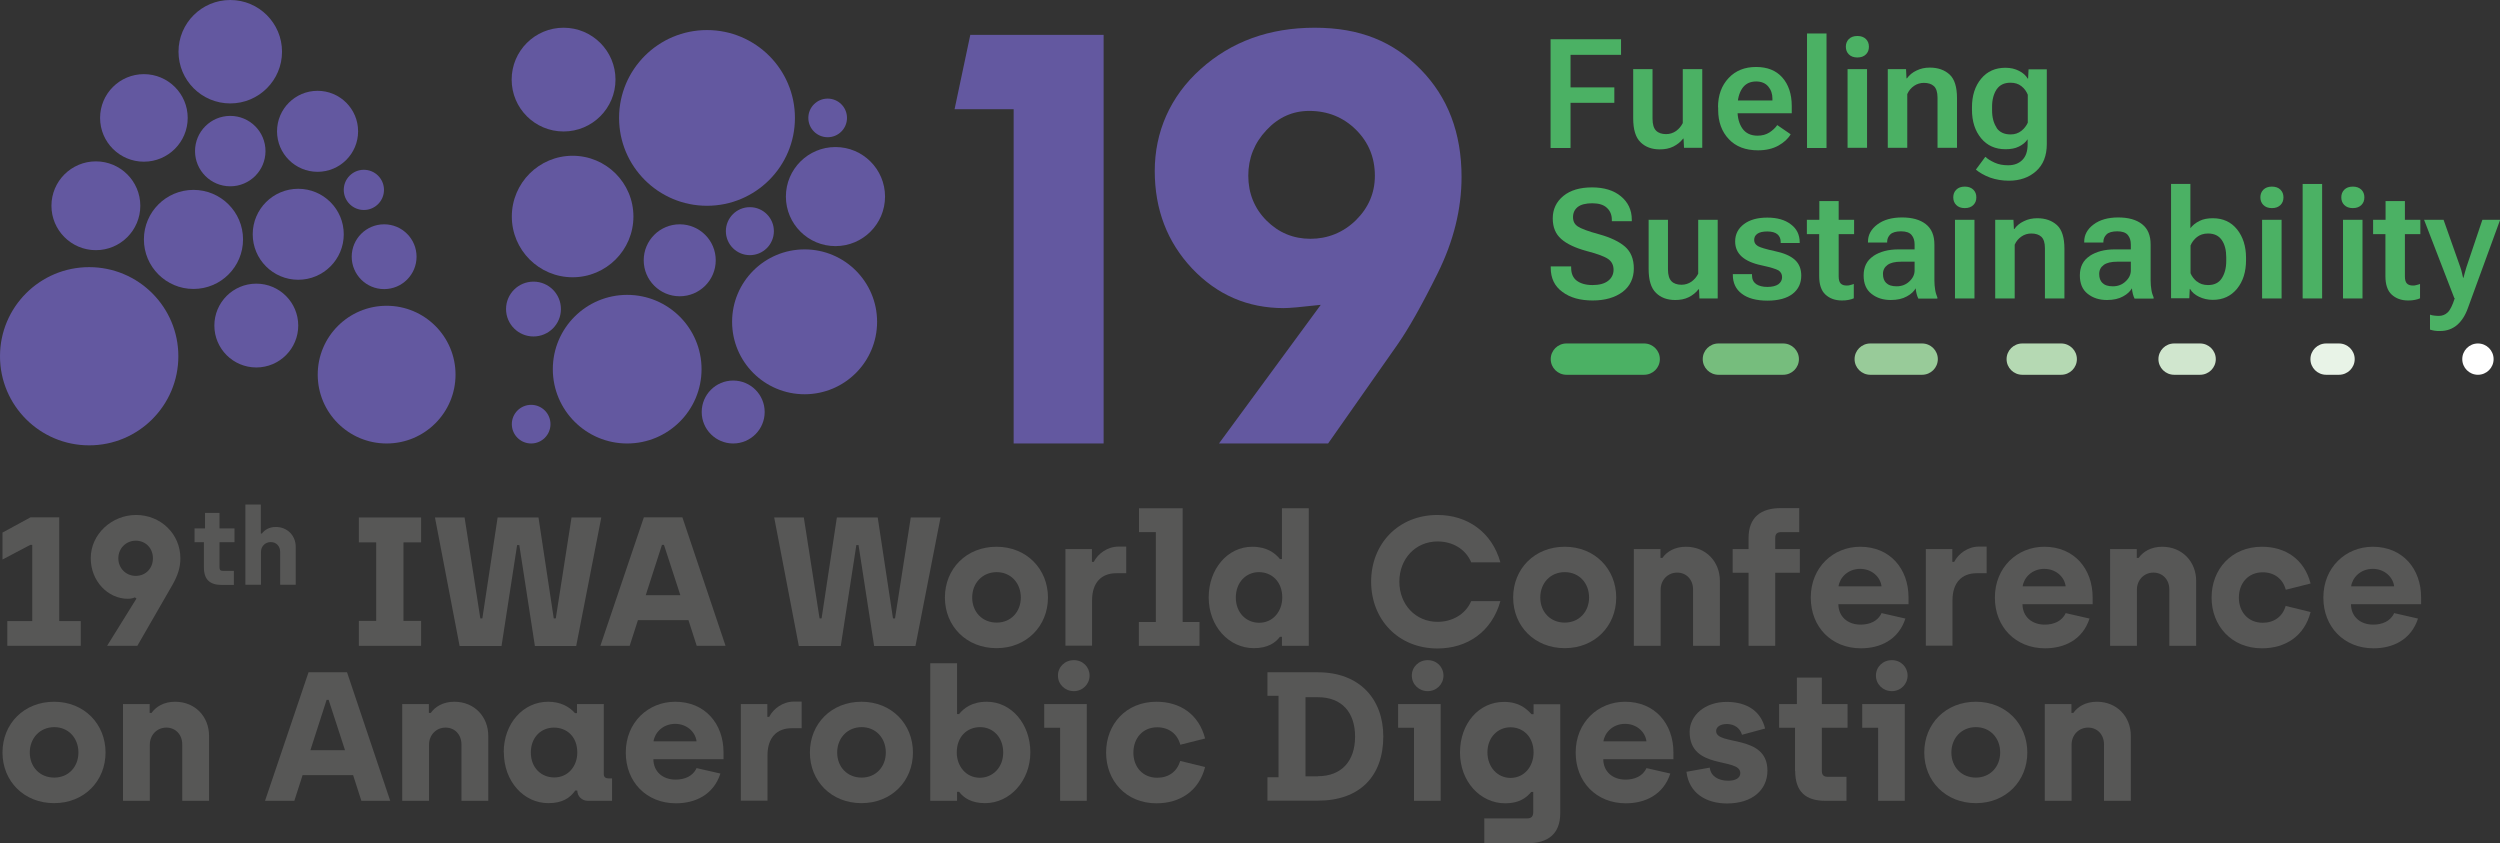 <svg width="258" height="87" viewBox="0 0 258 87" fill="none" xmlns="http://www.w3.org/2000/svg">
<rect x="0" y="0" width="258" height="87" fill="#333333" stroke="none"/>
<g clip-path="url(#clip0_21_2382)">
<path d="M0.756 64.093H3.33V56.232H3.121L0.257 57.743V54.962L3.153 53.386H6.114V64.093H8.334V66.649H0.756V64.093Z" fill="#575756"/>
<path d="M14.094 61.778L13.917 61.649C13.724 61.746 13.45 61.794 13.193 61.794C11.133 61.794 9.364 59.961 9.364 57.614C9.364 55.123 11.536 53.145 14.046 53.145C16.555 53.145 18.615 55.074 18.615 57.614C18.615 58.531 18.373 59.35 17.794 60.363L14.174 66.649H11.053L14.078 61.778H14.094ZM15.783 57.614C15.783 56.569 15.027 55.798 14.013 55.798C13 55.798 12.211 56.601 12.211 57.614C12.211 58.627 12.984 59.431 14.013 59.431C15.043 59.431 15.783 58.643 15.783 57.614Z" fill="#575756"/>
<path d="M21.044 58.547V55.958H20.079V54.528H21.157V52.936H22.653V54.528H24.198V55.958H22.653V58.547C22.653 58.804 22.75 58.916 23.023 58.916H24.133V60.363H22.862C21.688 60.363 21.044 59.833 21.044 58.563V58.547Z" fill="#575756"/>
<path d="M25.308 52.068H26.917V55.058H27.029C27.303 54.705 27.753 54.383 28.461 54.383C29.684 54.383 30.52 55.299 30.52 56.441V60.347H28.912V56.955C28.912 56.376 28.526 55.942 27.946 55.942C27.367 55.942 26.933 56.376 26.933 56.955V60.347H25.324V52.068H25.308Z" fill="#575756"/>
<path d="M37.036 64.076H38.822V55.974H37.036V53.402H43.456V55.974H41.638V64.076H43.456V66.649H37.036V64.076Z" fill="#575756"/>
<path d="M44.872 53.402H47.945L49.57 63.819H49.779L51.355 53.402H55.571L57.148 63.819H57.357L58.982 53.402H62.054L59.464 66.665H55.201L53.592 56.248H53.367L51.758 66.665H47.43L44.888 53.402H44.872Z" fill="#575756"/>
<path d="M71.048 63.996H65.835L64.983 66.649H61.958L66.447 53.386H70.421L74.877 66.649H71.901L71.048 63.996ZM70.212 61.424L68.522 56.232H68.313L66.64 61.424H70.195H70.212Z" fill="#575756"/>
<path d="M79.881 53.402H82.954L84.579 63.819H84.788L86.365 53.402H90.58L92.157 63.819H92.366L93.991 53.402H97.064L94.474 66.665H90.21L88.601 56.248H88.376L86.767 66.665H82.439L79.897 53.402H79.881Z" fill="#575756"/>
<path d="M97.514 61.665C97.514 58.691 99.734 56.425 102.84 56.425C105.945 56.425 108.149 58.723 108.149 61.665C108.149 64.607 105.945 66.89 102.84 66.89C99.734 66.89 97.514 64.623 97.514 61.665ZM105.349 61.665C105.349 60.17 104.32 59.045 102.856 59.045C101.392 59.045 100.33 60.17 100.33 61.665C100.33 63.16 101.375 64.253 102.856 64.253C104.336 64.253 105.349 63.128 105.349 61.665Z" fill="#575756"/>
<path d="M109.951 56.666H112.686V57.984H112.879C113.313 57.132 114.295 56.408 115.437 56.408H116.226V59.157H115.196C113.684 59.157 112.702 60.106 112.702 61.955V66.632H109.951V56.65V56.666Z" fill="#575756"/>
<path d="M117.545 64.189H119.282V54.913H117.545V52.454H122.05V64.189H123.787V66.649H117.529V64.189H117.545Z" fill="#575756"/>
<path d="M124.737 61.649C124.737 58.739 126.667 56.425 129.241 56.425C130.77 56.425 131.606 57.1 132.089 57.695H132.298V52.454H135.066V66.649H132.298V65.716H132.089C131.623 66.343 130.818 66.89 129.402 66.89C126.828 66.89 124.737 64.639 124.737 61.649ZM132.33 61.665C132.33 60.009 131.236 59.045 129.917 59.045C128.598 59.045 127.536 60.09 127.536 61.665C127.536 63.241 128.614 64.269 129.949 64.269C131.397 64.269 132.33 63.064 132.33 61.665Z" fill="#575756"/>
<path d="M141.501 60.026C141.501 56.135 144.3 53.145 148.355 53.145C151.379 53.145 153.954 54.865 154.839 58.032H151.83C151.235 56.634 149.883 55.878 148.355 55.878C146.086 55.878 144.413 57.662 144.413 60.026C144.413 62.389 146.086 64.173 148.355 64.173C149.803 64.173 151.203 63.466 151.83 62.035H154.839C153.954 65.218 151.396 66.922 148.355 66.922C144.3 66.922 141.501 63.932 141.501 60.026Z" fill="#575756"/>
<path d="M156.158 61.665C156.158 58.691 158.378 56.425 161.483 56.425C164.588 56.425 166.793 58.723 166.793 61.665C166.793 64.607 164.588 66.89 161.483 66.89C158.378 66.89 156.158 64.623 156.158 61.665ZM163.993 61.665C163.993 60.17 162.963 59.045 161.483 59.045C160.003 59.045 158.957 60.17 158.957 61.665C158.957 63.16 160.003 64.253 161.483 64.253C162.963 64.253 163.993 63.128 163.993 61.665Z" fill="#575756"/>
<path d="M168.595 56.666H171.362V57.582H171.555C172.005 56.939 172.826 56.425 173.984 56.425C176.092 56.425 177.492 58 177.492 59.945V66.649H174.724V60.829C174.724 59.833 174.049 59.093 173.083 59.093C172.118 59.093 171.378 59.849 171.378 60.861V66.649H168.611V56.666H168.595Z" fill="#575756"/>
<path d="M180.452 59.109H178.811V56.666H180.452V55.524C180.452 53.354 181.755 52.438 183.766 52.438H185.681V54.913H183.847C183.38 54.913 183.203 55.106 183.203 55.541V56.666H185.745V59.109H183.203V66.649H180.452V59.109Z" fill="#575756"/>
<path d="M186.872 61.665C186.872 58.547 189.188 56.425 191.972 56.425C195.045 56.425 196.959 58.691 196.959 61.649V62.356H189.719C189.735 63.658 190.701 64.462 192.02 64.462C192.937 64.462 193.806 64.109 194.176 63.273L196.637 63.835C195.913 66.07 193.983 66.906 192.052 66.906C188.995 66.906 186.872 64.687 186.872 61.681V61.665ZM194.176 60.508C194.047 59.511 193.146 58.707 191.972 58.707C190.685 58.707 189.864 59.624 189.735 60.508H194.176Z" fill="#575756"/>
<path d="M198.745 56.666H201.48V57.984H201.673C202.108 57.132 203.089 56.408 204.231 56.408H205.02V59.157H203.99C202.478 59.157 201.496 60.106 201.496 61.955V66.632H198.745V56.65V56.666Z" fill="#575756"/>
<path d="M205.872 61.665C205.872 58.547 208.189 56.425 210.972 56.425C214.045 56.425 215.96 58.691 215.96 61.649V62.356H208.72C208.736 63.658 209.701 64.462 211.021 64.462C211.938 64.462 212.807 64.109 213.177 63.273L215.638 63.835C214.914 66.07 212.984 66.906 211.053 66.906C207.996 66.906 205.872 64.687 205.872 61.681V61.665ZM213.177 60.508C213.048 59.511 212.147 58.707 210.972 58.707C209.685 58.707 208.865 59.624 208.736 60.508H213.177Z" fill="#575756"/>
<path d="M217.746 56.666H220.513V57.582H220.706C221.156 56.939 221.977 56.425 223.135 56.425C225.243 56.425 226.643 58 226.643 59.945V66.649H223.875V60.829C223.875 59.833 223.2 59.093 222.234 59.093C221.269 59.093 220.529 59.849 220.529 60.861V66.649H217.762V56.666H217.746Z" fill="#575756"/>
<path d="M228.236 61.665C228.236 58.755 230.279 56.425 233.432 56.425C235.862 56.425 237.808 57.711 238.452 60.218L235.894 60.861C235.588 59.72 234.687 59.061 233.513 59.061C232 59.061 231.051 60.202 231.051 61.681C231.051 63.16 232.016 64.269 233.513 64.269C234.687 64.269 235.572 63.626 235.878 62.533L238.452 63.16C237.825 65.636 235.862 66.906 233.432 66.906C230.279 66.906 228.236 64.559 228.236 61.681V61.665Z" fill="#575756"/>
<path d="M239.771 61.665C239.771 58.547 242.088 56.425 244.872 56.425C247.945 56.425 249.859 58.691 249.859 61.649V62.356H242.619C242.635 63.658 243.601 64.462 244.92 64.462C245.837 64.462 246.706 64.109 247.076 63.273L249.537 63.835C248.813 66.07 246.883 66.906 244.952 66.906C241.895 66.906 239.771 64.687 239.771 61.681V61.665ZM247.076 60.508C246.947 59.511 246.046 58.707 244.872 58.707C243.585 58.707 242.764 59.624 242.635 60.508H247.076Z" fill="#575756"/>
<path d="M100.137 3.601H113.893V45.767H104.609V11.269H98.512L100.137 3.585V3.601Z" fill="#6358A0"/>
<path d="M137.044 45.767H125.798L136.304 31.459C134.309 31.685 133.054 31.797 132.491 31.797C128.759 31.797 125.605 30.431 123.031 27.714C120.457 24.981 119.17 21.621 119.17 17.635C119.17 13.648 120.746 9.951 123.916 7.121C127.069 4.292 130.995 2.861 135.677 2.861C140.359 2.861 143.786 4.292 146.601 7.154C149.417 10.015 150.832 13.712 150.832 18.262C150.832 21.573 150.012 24.885 148.371 28.196C146.73 31.508 145.33 33.983 144.188 35.607L137.06 45.767H137.044ZM141.887 18.149C141.887 16.268 141.244 14.693 139.94 13.391C138.637 12.105 137.028 11.446 135.114 11.446C133.408 11.446 131.928 12.105 130.689 13.439C129.45 14.757 128.823 16.333 128.823 18.133C128.823 19.933 129.45 21.509 130.705 22.763C131.96 24.017 133.473 24.644 135.242 24.644C137.012 24.644 138.621 24.001 139.924 22.731C141.227 21.445 141.887 19.917 141.887 18.133V18.149Z" fill="#6358A0"/>
<path d="M64.725 45.767C68.964 45.767 72.4 42.334 72.4 38.099C72.4 33.864 68.964 30.431 64.725 30.431C60.487 30.431 57.051 33.864 57.051 38.099C57.051 42.334 60.487 45.767 64.725 45.767Z" fill="#6358A0"/>
<path d="M75.666 45.767C77.46 45.767 78.915 44.313 78.915 42.519C78.915 40.726 77.46 39.272 75.666 39.272C73.871 39.272 72.416 40.726 72.416 42.519C72.416 44.313 73.871 45.767 75.666 45.767Z" fill="#6358A0"/>
<path d="M54.815 45.767C55.916 45.767 56.81 44.874 56.81 43.773C56.81 42.672 55.916 41.78 54.815 41.78C53.713 41.78 52.82 42.672 52.82 43.773C52.82 44.874 53.713 45.767 54.815 45.767Z" fill="#6358A0"/>
<path d="M59.094 28.614C62.56 28.614 65.369 25.807 65.369 22.345C65.369 18.882 62.56 16.075 59.094 16.075C55.629 16.075 52.82 18.882 52.82 22.345C52.82 25.807 55.629 28.614 59.094 28.614Z" fill="#6358A0"/>
<path d="M58.161 13.568C61.12 13.568 63.519 11.171 63.519 8.215C63.519 5.258 61.12 2.861 58.161 2.861C55.202 2.861 52.803 5.258 52.803 8.215C52.803 11.171 55.202 13.568 58.161 13.568Z" fill="#6358A0"/>
<path d="M77.387 26.331C78.755 26.331 79.865 25.223 79.865 23.856C79.865 22.489 78.755 21.38 77.387 21.38C76.019 21.38 74.909 22.489 74.909 23.856C74.909 25.223 76.019 26.331 77.387 26.331Z" fill="#6358A0"/>
<path d="M72.963 21.236C77.974 21.236 82.037 17.176 82.037 12.169C82.037 7.162 77.974 3.103 72.963 3.103C67.951 3.103 63.889 7.162 63.889 12.169C63.889 17.176 67.951 21.236 72.963 21.236Z" fill="#6358A0"/>
<path d="M85.415 14.162C86.517 14.162 87.41 13.27 87.41 12.169C87.41 11.068 86.517 10.176 85.415 10.176C84.314 10.176 83.42 11.068 83.42 12.169C83.42 13.27 84.314 14.162 85.415 14.162Z" fill="#6358A0"/>
<path d="M55.056 34.723C56.62 34.723 57.888 33.456 57.888 31.894C57.888 30.331 56.62 29.064 55.056 29.064C53.492 29.064 52.224 30.331 52.224 31.894C52.224 33.456 53.492 34.723 55.056 34.723Z" fill="#6358A0"/>
<path d="M70.147 30.575C72.2 30.575 73.864 28.913 73.864 26.862C73.864 24.811 72.2 23.149 70.147 23.149C68.095 23.149 66.431 24.811 66.431 26.862C66.431 28.913 68.095 30.575 70.147 30.575Z" fill="#6358A0"/>
<path d="M86.22 25.399C89.046 25.399 91.336 23.11 91.336 20.287C91.336 17.464 89.046 15.175 86.22 15.175C83.394 15.175 81.104 17.464 81.104 20.287C81.104 23.11 83.394 25.399 86.22 25.399Z" fill="#6358A0"/>
<path d="M83.034 40.687C87.166 40.687 90.516 37.34 90.516 33.212C90.516 29.083 87.166 25.737 83.034 25.737C78.903 25.737 75.553 29.083 75.553 33.212C75.553 37.34 78.903 40.687 83.034 40.687Z" fill="#6358A0"/>
<path d="M23.763 10.674C26.713 10.674 29.105 8.285 29.105 5.337C29.105 2.389 26.713 0 23.763 0C20.813 0 18.422 2.389 18.422 5.337C18.422 8.285 20.813 10.674 23.763 10.674Z" fill="#6358A0"/>
<path d="M30.778 28.871C33.373 28.871 35.476 26.77 35.476 24.177C35.476 21.585 33.373 19.483 30.778 19.483C28.183 19.483 26.08 21.585 26.08 24.177C26.08 26.77 28.183 28.871 30.778 28.871Z" fill="#6358A0"/>
<path d="M14.85 16.686C17.347 16.686 19.371 14.664 19.371 12.169C19.371 9.674 17.347 7.652 14.85 7.652C12.353 7.652 10.329 9.674 10.329 12.169C10.329 14.664 12.353 16.686 14.85 16.686Z" fill="#6358A0"/>
<path d="M37.551 21.67C38.697 21.67 39.627 20.741 39.627 19.596C39.627 18.451 38.697 17.522 37.551 17.522C36.405 17.522 35.476 18.451 35.476 19.596C35.476 20.741 36.405 21.67 37.551 21.67Z" fill="#6358A0"/>
<path d="M39.643 29.836C41.491 29.836 42.989 28.339 42.989 26.492C42.989 24.646 41.491 23.149 39.643 23.149C37.795 23.149 36.296 24.646 36.296 26.492C36.296 28.339 37.795 29.836 39.643 29.836Z" fill="#6358A0"/>
<path d="M26.45 37.922C28.84 37.922 30.778 35.986 30.778 33.598C30.778 31.209 28.84 29.273 26.45 29.273C24.06 29.273 22.122 31.209 22.122 33.598C22.122 35.986 24.06 37.922 26.45 37.922Z" fill="#6358A0"/>
<path d="M32.773 17.731C35.083 17.731 36.956 15.86 36.956 13.552C36.956 11.243 35.083 9.372 32.773 9.372C30.463 9.372 28.59 11.243 28.59 13.552C28.59 15.86 30.463 17.731 32.773 17.731Z" fill="#6358A0"/>
<path d="M39.9 45.767C43.828 45.767 47.011 42.586 47.011 38.661C47.011 34.737 43.828 31.556 39.9 31.556C35.973 31.556 32.789 34.737 32.789 38.661C32.789 42.586 35.973 45.767 39.9 45.767Z" fill="#6358A0"/>
<path d="M9.895 25.817C12.427 25.817 14.48 23.766 14.48 21.236C14.48 18.705 12.427 16.654 9.895 16.654C7.362 16.654 5.309 18.705 5.309 21.236C5.309 23.766 7.362 25.817 9.895 25.817Z" fill="#6358A0"/>
<path d="M9.203 45.959C14.285 45.959 18.406 41.843 18.406 36.764C18.406 31.686 14.285 27.569 9.203 27.569C4.12 27.569 0 31.686 0 36.764C0 41.843 4.12 45.959 9.203 45.959Z" fill="#6358A0"/>
<path d="M23.763 19.226C25.771 19.226 27.399 17.6 27.399 15.593C27.399 13.587 25.771 11.96 23.763 11.96C21.755 11.96 20.127 13.587 20.127 15.593C20.127 17.6 21.755 19.226 23.763 19.226Z" fill="#6358A0"/>
<path d="M19.966 29.82C22.792 29.82 25.082 27.531 25.082 24.708C25.082 21.885 22.792 19.596 19.966 19.596C17.141 19.596 14.85 21.885 14.85 24.708C14.85 27.531 17.141 29.82 19.966 29.82Z" fill="#6358A0"/>
<path d="M160.019 4.051H167.291V5.659H162.079V9.018H166.599V10.61H162.079V15.272H160.019V4.051Z" fill="#4BB164"/>
<path d="M168.53 7.137H170.541V12.249C170.541 12.844 170.67 13.246 170.911 13.487C171.153 13.728 171.507 13.841 171.941 13.841C172.327 13.841 172.665 13.728 172.971 13.519C173.276 13.294 173.502 13.021 173.662 12.7V7.137H175.674V15.255H173.791L173.743 14.307H173.695C173.437 14.645 173.099 14.918 172.681 15.127C172.263 15.336 171.796 15.416 171.281 15.416C170.477 15.416 169.801 15.175 169.302 14.677C168.788 14.178 168.546 13.359 168.546 12.201V7.154L168.53 7.137Z" fill="#4BB164"/>
<path d="M177.299 11.076C177.299 9.822 177.669 8.825 178.393 8.054C179.117 7.282 180.066 6.912 181.224 6.912C182.383 6.912 183.284 7.266 183.927 7.989C184.571 8.713 184.909 9.693 184.909 10.947V11.687H178.634V10.369H182.914V10.176C182.914 9.677 182.769 9.259 182.479 8.922C182.19 8.584 181.771 8.407 181.24 8.407C180.597 8.407 180.114 8.649 179.792 9.131C179.471 9.613 179.31 10.24 179.31 11.012V11.414C179.31 12.169 179.487 12.796 179.825 13.278C180.178 13.761 180.693 14.002 181.385 14.002C181.852 14.002 182.254 13.889 182.592 13.68C182.93 13.455 183.203 13.214 183.412 12.909L184.796 13.857C184.539 14.307 184.12 14.693 183.525 15.03C182.946 15.352 182.238 15.513 181.433 15.513C180.13 15.513 179.133 15.127 178.409 14.355C177.685 13.584 177.315 12.587 177.315 11.333V11.092L177.299 11.076Z" fill="#4BB164"/>
<path d="M186.485 3.456H188.496V15.272H186.485V3.456Z" fill="#4BB164"/>
<path d="M190.797 4.035C191.006 3.826 191.296 3.713 191.682 3.713C192.068 3.713 192.358 3.826 192.567 4.035C192.776 4.244 192.872 4.501 192.872 4.823C192.872 5.144 192.776 5.401 192.567 5.61C192.358 5.819 192.068 5.932 191.682 5.932C191.296 5.932 191.006 5.819 190.797 5.61C190.588 5.401 190.491 5.128 190.491 4.823C190.491 4.517 190.588 4.244 190.797 4.035ZM190.668 7.137H192.679V15.255H190.668V7.137Z" fill="#4BB164"/>
<path d="M194.819 7.137H196.702L196.75 8.086H196.798C197.04 7.748 197.361 7.475 197.78 7.282C198.198 7.073 198.648 6.977 199.163 6.977C200 6.977 200.676 7.218 201.191 7.684C201.705 8.15 201.963 8.97 201.963 10.127V15.255H199.952V10.063C199.952 9.517 199.823 9.115 199.582 8.89C199.34 8.665 198.986 8.552 198.552 8.552C198.182 8.552 197.844 8.649 197.538 8.858C197.233 9.067 196.991 9.34 196.83 9.71V15.255H194.819V7.137Z" fill="#4BB164"/>
<path d="M204.907 16.188C205.1 16.397 205.422 16.59 205.84 16.783C206.259 16.976 206.725 17.056 207.24 17.056C207.851 17.056 208.334 16.879 208.704 16.509C209.074 16.14 209.251 15.609 209.251 14.886V14.371C209.042 14.693 208.736 14.934 208.35 15.127C207.964 15.32 207.497 15.4 206.966 15.4C205.921 15.4 205.084 15.03 204.457 14.275C203.829 13.519 203.507 12.539 203.507 11.317V11.076C203.507 9.854 203.829 8.874 204.457 8.118C205.084 7.363 205.921 6.993 206.966 6.993C207.497 6.993 207.964 7.105 208.366 7.314C208.784 7.523 209.074 7.797 209.267 8.118H209.299L209.348 7.154H211.23V14.87C211.23 16.075 210.86 17.008 210.12 17.667C209.38 18.326 208.447 18.648 207.304 18.648C206.612 18.648 205.969 18.535 205.374 18.326C204.778 18.101 204.296 17.828 203.91 17.506L204.859 16.22L204.907 16.188ZM206.033 13.182C206.355 13.648 206.838 13.873 207.497 13.873C207.932 13.873 208.302 13.745 208.607 13.503C208.913 13.262 209.122 12.973 209.267 12.667V9.774C209.122 9.42 208.913 9.131 208.607 8.89C208.302 8.649 207.932 8.536 207.481 8.536C206.838 8.536 206.371 8.761 206.049 9.227C205.744 9.693 205.583 10.288 205.583 10.996V11.397C205.583 12.121 205.744 12.716 206.049 13.166L206.033 13.182Z" fill="#4BB164"/>
<path d="M160.035 27.489H162.143V27.634C162.143 28.228 162.336 28.678 162.722 28.968C163.108 29.257 163.655 29.418 164.347 29.418C165.039 29.418 165.586 29.273 165.956 28.984C166.326 28.695 166.519 28.309 166.519 27.843C166.519 27.376 166.342 27.007 165.988 26.749C165.634 26.492 164.894 26.203 163.768 25.913C162.577 25.592 161.692 25.174 161.113 24.66C160.534 24.145 160.244 23.454 160.244 22.538C160.244 21.589 160.614 20.818 161.338 20.223C162.062 19.628 163.06 19.339 164.299 19.339C165.538 19.339 166.535 19.644 167.275 20.255C168.015 20.866 168.401 21.67 168.401 22.666V22.827H166.342V22.682C166.342 22.168 166.165 21.75 165.827 21.445C165.489 21.123 164.975 20.978 164.315 20.978C163.655 20.978 163.14 21.107 162.819 21.364C162.497 21.621 162.336 21.975 162.336 22.409C162.336 22.843 162.497 23.149 162.835 23.374C163.173 23.599 163.897 23.872 165.023 24.177C166.197 24.499 167.098 24.933 167.694 25.447C168.305 25.978 168.611 26.733 168.611 27.714C168.611 28.695 168.224 29.547 167.452 30.125C166.68 30.704 165.65 31.009 164.363 31.009C163.076 31.009 162.03 30.72 161.242 30.125C160.437 29.547 160.035 28.711 160.035 27.634V27.457V27.489Z" fill="#4BB164"/>
<path d="M170.123 22.682H172.134V27.794C172.134 28.389 172.263 28.791 172.504 29.032C172.745 29.273 173.099 29.386 173.534 29.386C173.92 29.386 174.258 29.273 174.563 29.064C174.869 28.839 175.094 28.566 175.255 28.244V22.682H177.266V30.8H175.384L175.336 29.852H175.287C175.03 30.19 174.692 30.463 174.274 30.672C173.856 30.881 173.389 30.961 172.874 30.961C172.07 30.961 171.394 30.72 170.895 30.222C170.38 29.723 170.139 28.904 170.139 27.746V22.698L170.123 22.682Z" fill="#4BB164"/>
<path d="M180.806 28.309V28.405C180.806 28.823 180.951 29.113 181.24 29.322C181.53 29.514 181.916 29.611 182.399 29.611C182.881 29.611 183.268 29.514 183.525 29.338C183.782 29.145 183.911 28.904 183.911 28.598C183.911 28.293 183.782 28.068 183.541 27.907C183.3 27.762 182.721 27.585 181.836 27.392C180.902 27.2 180.211 26.894 179.76 26.492C179.31 26.09 179.068 25.576 179.068 24.917C179.068 24.177 179.374 23.583 179.969 23.133C180.565 22.682 181.369 22.457 182.383 22.457C183.396 22.457 184.201 22.682 184.812 23.149C185.423 23.599 185.729 24.226 185.729 25.013V25.078H183.766V24.965C183.766 24.628 183.654 24.37 183.428 24.177C183.203 23.985 182.849 23.888 182.383 23.888C181.916 23.888 181.578 23.968 181.353 24.129C181.128 24.29 181.031 24.499 181.031 24.772C181.031 25.046 181.16 25.238 181.417 25.399C181.675 25.544 182.254 25.721 183.155 25.913C184.072 26.106 184.764 26.396 185.214 26.798C185.665 27.2 185.89 27.746 185.89 28.437C185.89 29.225 185.6 29.852 185.005 30.318C184.41 30.784 183.541 31.026 182.399 31.026C181.256 31.026 180.372 30.784 179.76 30.318C179.133 29.852 178.827 29.193 178.827 28.357V28.293H180.806V28.309Z" fill="#4BB164"/>
<path d="M186.469 22.682H191.344V24.161H186.469V22.682ZM187.756 23.486V23.261V20.753H189.751V28.502C189.751 28.871 189.816 29.113 189.961 29.257C190.105 29.402 190.298 29.466 190.572 29.466C190.701 29.466 190.813 29.466 190.942 29.418C191.071 29.386 191.199 29.354 191.312 29.305V30.784C191.183 30.849 191.022 30.897 190.797 30.945C190.572 30.993 190.347 31.009 190.089 31.009C189.381 31.009 188.818 30.8 188.384 30.399C187.949 29.997 187.74 29.354 187.74 28.502V23.47L187.756 23.486Z" fill="#4BB164"/>
<path d="M193.339 26.412C194.031 25.962 194.884 25.737 195.929 25.737H197.587V25.238C197.587 24.837 197.49 24.515 197.281 24.258C197.072 24.001 196.702 23.872 196.187 23.872C195.672 23.872 195.286 23.985 195.077 24.194C194.868 24.402 194.755 24.66 194.755 24.933V25.029H192.776V24.933C192.776 24.242 193.098 23.647 193.741 23.165C194.385 22.682 195.238 22.441 196.283 22.441C197.329 22.441 198.15 22.666 198.745 23.133C199.34 23.599 199.63 24.29 199.63 25.238V28.968C199.63 29.305 199.662 29.611 199.71 29.916C199.759 30.222 199.839 30.463 199.936 30.688V30.817H197.973C197.908 30.688 197.844 30.527 197.796 30.334C197.747 30.141 197.715 29.948 197.699 29.756C197.522 30.061 197.233 30.35 196.782 30.591C196.348 30.833 195.801 30.961 195.125 30.961C194.337 30.961 193.677 30.752 193.13 30.318C192.583 29.884 192.326 29.257 192.326 28.421C192.326 27.537 192.663 26.862 193.355 26.412H193.339ZM194.658 29.193C194.884 29.434 195.238 29.547 195.736 29.547C196.235 29.547 196.686 29.386 197.04 29.048C197.41 28.711 197.587 28.325 197.587 27.907V27.007H196.187C195.559 27.007 195.093 27.119 194.787 27.344C194.481 27.569 194.321 27.875 194.321 28.277C194.321 28.678 194.433 28.984 194.658 29.209V29.193Z" fill="#4BB164"/>
<path d="M201.882 19.58C202.092 19.371 202.381 19.258 202.767 19.258C203.153 19.258 203.443 19.371 203.652 19.58C203.861 19.789 203.958 20.046 203.958 20.367C203.958 20.689 203.861 20.946 203.652 21.155C203.443 21.364 203.153 21.477 202.767 21.477C202.381 21.477 202.092 21.364 201.882 21.155C201.673 20.946 201.577 20.673 201.577 20.367C201.577 20.062 201.673 19.789 201.882 19.58ZM201.754 22.682H203.765V30.8H201.754V22.682Z" fill="#4BB164"/>
<path d="M205.905 22.682H207.787L207.835 23.631H207.883C208.125 23.293 208.447 23.02 208.865 22.827C209.283 22.618 209.734 22.522 210.249 22.522C211.085 22.522 211.761 22.763 212.276 23.229C212.791 23.695 213.048 24.515 213.048 25.672V30.8H211.037V25.608C211.037 25.061 210.908 24.66 210.667 24.435C210.425 24.209 210.072 24.097 209.637 24.097C209.267 24.097 208.929 24.194 208.624 24.402C208.318 24.611 208.077 24.885 207.916 25.254V30.8H205.905V22.682Z" fill="#4BB164"/>
<path d="M215.654 26.412C216.346 25.962 217.199 25.737 218.244 25.737H219.902V25.238C219.902 24.837 219.805 24.515 219.596 24.258C219.387 24.001 219.017 23.872 218.502 23.872C217.987 23.872 217.601 23.985 217.392 24.194C217.183 24.402 217.07 24.66 217.07 24.933V25.029H215.091V24.933C215.091 24.242 215.413 23.647 216.056 23.165C216.7 22.682 217.553 22.441 218.598 22.441C219.644 22.441 220.465 22.666 221.06 23.133C221.655 23.599 221.945 24.29 221.945 25.238V28.968C221.945 29.305 221.977 29.611 222.025 29.916C222.074 30.222 222.154 30.463 222.251 30.688V30.817H220.288C220.223 30.688 220.159 30.527 220.111 30.334C220.063 30.141 220.03 29.948 220.014 29.756C219.837 30.061 219.548 30.35 219.097 30.591C218.663 30.833 218.116 30.961 217.44 30.961C216.652 30.961 215.992 30.752 215.445 30.318C214.898 29.884 214.641 29.257 214.641 28.421C214.641 27.537 214.978 26.862 215.67 26.412H215.654ZM216.973 29.193C217.199 29.434 217.553 29.547 218.051 29.547C218.55 29.547 219.001 29.386 219.355 29.048C219.725 28.711 219.902 28.325 219.902 27.907V27.007H218.502C217.874 27.007 217.408 27.119 217.102 27.344C216.797 27.569 216.636 27.875 216.636 28.277C216.636 28.678 216.748 28.984 216.973 29.209V29.193Z" fill="#4BB164"/>
<path d="M224.037 18.985H226.048V23.55C226.289 23.229 226.611 22.988 226.997 22.795C227.383 22.602 227.85 22.522 228.365 22.522C229.41 22.522 230.247 22.907 230.858 23.663C231.47 24.419 231.791 25.415 231.791 26.605V26.846C231.791 28.052 231.486 29.032 230.858 29.804C230.231 30.559 229.41 30.945 228.365 30.945C227.834 30.945 227.367 30.833 226.933 30.624C226.498 30.415 226.193 30.141 226.016 29.82H225.983L225.935 30.784H224.053V18.969L224.037 18.985ZM226.707 29.032C227.013 29.289 227.399 29.418 227.866 29.418C228.509 29.418 228.976 29.193 229.282 28.727C229.587 28.261 229.748 27.666 229.748 26.942V26.556C229.748 25.833 229.603 25.238 229.298 24.788C228.992 24.338 228.525 24.097 227.866 24.097C227.415 24.097 227.029 24.226 226.723 24.467C226.418 24.708 226.193 25.013 226.064 25.335V28.196C226.193 28.518 226.418 28.807 226.723 29.064L226.707 29.032Z" fill="#4BB164"/>
<path d="M233.577 19.58C233.786 19.371 234.076 19.258 234.462 19.258C234.848 19.258 235.138 19.371 235.347 19.58C235.556 19.789 235.653 20.046 235.653 20.367C235.653 20.689 235.556 20.946 235.347 21.155C235.138 21.364 234.848 21.477 234.462 21.477C234.076 21.477 233.786 21.364 233.577 21.155C233.368 20.946 233.271 20.673 233.271 20.367C233.271 20.062 233.368 19.789 233.577 19.58ZM233.448 22.682H235.46V30.8H233.448V22.682Z" fill="#4BB164"/>
<path d="M237.632 18.985H239.643V30.8H237.632V18.985Z" fill="#4BB164"/>
<path d="M241.927 19.58C242.136 19.371 242.426 19.258 242.812 19.258C243.198 19.258 243.488 19.371 243.697 19.58C243.906 19.789 244.003 20.046 244.003 20.367C244.003 20.689 243.906 20.946 243.697 21.155C243.488 21.364 243.198 21.477 242.812 21.477C242.426 21.477 242.136 21.364 241.927 21.155C241.718 20.946 241.622 20.673 241.622 20.367C241.622 20.062 241.718 19.789 241.927 19.58ZM241.799 22.682H243.81V30.8H241.799V22.682Z" fill="#4BB164"/>
<path d="M244.904 22.682H249.779V24.161H244.904V22.682ZM246.191 23.486V23.261V20.753H248.186V28.502C248.186 28.871 248.25 29.113 248.395 29.257C248.54 29.402 248.733 29.466 249.006 29.466C249.135 29.466 249.248 29.466 249.376 29.418C249.505 29.386 249.634 29.354 249.747 29.305V30.784C249.618 30.849 249.457 30.897 249.232 30.945C249.006 30.993 248.781 31.009 248.524 31.009C247.816 31.009 247.253 30.8 246.818 30.399C246.384 29.997 246.175 29.354 246.175 28.502V23.47L246.191 23.486Z" fill="#4BB164"/>
<path d="M250.776 32.472C250.905 32.52 251.05 32.553 251.211 32.569C251.371 32.585 251.516 32.601 251.677 32.601C252.031 32.601 252.337 32.488 252.594 32.247C252.852 32.006 253.093 31.524 253.334 30.768H253.286L250.165 22.682H252.176L253.913 27.601C253.978 27.794 254.042 27.987 254.074 28.164C254.123 28.341 254.155 28.502 254.187 28.662H254.235C254.284 28.502 254.316 28.325 254.364 28.164C254.412 27.987 254.46 27.81 254.525 27.601L256.182 22.682H258.016L254.686 31.797C254.412 32.569 254.026 33.148 253.56 33.549C253.077 33.951 252.498 34.16 251.822 34.16C251.597 34.16 251.404 34.16 251.243 34.128C251.082 34.096 250.921 34.064 250.776 34.016V32.488V32.472Z" fill="#4BB164"/>
<path d="M169.672 35.446H161.66C160.763 35.446 160.035 36.17 160.035 37.062C160.035 37.954 160.763 38.677 161.66 38.677H169.672C170.57 38.677 171.297 37.954 171.297 37.062C171.297 36.17 170.57 35.446 169.672 35.446Z" fill="#4BB164"/>
<path d="M184.024 35.446H177.347C176.449 35.446 175.722 36.17 175.722 37.062C175.722 37.954 176.449 38.677 177.347 38.677H184.024C184.921 38.677 185.649 37.954 185.649 37.062C185.649 36.17 184.921 35.446 184.024 35.446Z" fill="#76BD7D"/>
<path d="M198.359 35.446H193.017C192.12 35.446 191.392 36.17 191.392 37.062C191.392 37.954 192.12 38.677 193.017 38.677H198.359C199.256 38.677 199.984 37.954 199.984 37.062C199.984 36.17 199.256 35.446 198.359 35.446Z" fill="#98CB99"/>
<path d="M212.71 35.446H208.704C207.806 35.446 207.079 36.17 207.079 37.062C207.079 37.954 207.806 38.677 208.704 38.677H212.71C213.607 38.677 214.335 37.954 214.335 37.062C214.335 36.17 213.607 35.446 212.71 35.446Z" fill="#B5D9B3"/>
<path d="M227.045 35.446H224.374C223.477 35.446 222.75 36.17 222.75 37.062C222.75 37.954 223.477 38.677 224.374 38.677H227.045C227.943 38.677 228.67 37.954 228.67 37.062C228.67 36.17 227.943 35.446 227.045 35.446Z" fill="#D0E6CE"/>
<path d="M241.38 35.446H240.061C239.164 35.446 238.436 36.17 238.436 37.062C238.436 37.954 239.164 38.677 240.061 38.677H241.38C242.278 38.677 243.005 37.954 243.005 37.062C243.005 36.17 242.278 35.446 241.38 35.446Z" fill="#E8F3E7"/>
<path d="M257.34 37.062C257.34 36.17 256.616 35.446 255.723 35.446C254.83 35.446 254.106 36.17 254.106 37.062C254.106 37.954 254.83 38.677 255.723 38.677C256.616 38.677 257.34 37.954 257.34 37.062Z" fill="white"/>
<path d="M0.257 77.66C0.257 74.686 2.478 72.42 5.583 72.42C8.688 72.42 10.892 74.718 10.892 77.66C10.892 80.602 8.688 82.885 5.583 82.885C2.478 82.885 0.257 80.618 0.257 77.66ZM8.093 77.66C8.093 76.165 7.063 75.04 5.599 75.04C4.135 75.04 3.073 76.165 3.073 77.66C3.073 79.155 4.119 80.248 5.599 80.248C7.079 80.248 8.093 79.123 8.093 77.66Z" fill="#575756"/>
<path d="M12.678 72.661H15.445V73.577H15.638C16.089 72.934 16.909 72.42 18.068 72.42C20.175 72.42 21.575 73.995 21.575 75.94V82.644H18.808V76.824C18.808 75.828 18.132 75.088 17.167 75.088C16.201 75.088 15.461 75.844 15.461 76.856V82.644H12.694V72.661H12.678Z" fill="#575756"/>
<path d="M36.441 79.991H31.228L30.376 82.644H27.351L31.84 69.381H35.814L40.27 82.644H37.294L36.441 79.991ZM35.605 77.419L33.915 72.227H33.706L32.033 77.419H35.588H35.605Z" fill="#575756"/>
<path d="M41.493 72.661H44.26V73.577H44.453C44.904 72.934 45.724 72.42 46.883 72.42C48.99 72.42 50.39 73.995 50.39 75.94V82.644H47.623V76.824C47.623 75.828 46.947 75.088 45.982 75.088C45.017 75.088 44.276 75.844 44.276 76.856V82.644H41.509V72.661H41.493Z" fill="#575756"/>
<path d="M51.983 77.644C51.983 74.638 54.01 72.42 56.568 72.42C57.839 72.42 58.74 72.918 59.336 73.593H59.545V72.661H62.312V79.911C62.312 80.184 62.505 80.329 62.762 80.329H63.165V82.644H60.671C60.027 82.644 59.577 82.145 59.577 81.583H59.368C58.837 82.338 58.048 82.885 56.6 82.885C54.042 82.885 51.999 80.634 51.999 77.644H51.983ZM59.577 77.66C59.577 76.004 58.483 75.088 57.163 75.088C55.844 75.088 54.782 76.085 54.782 77.66C54.782 79.236 55.86 80.232 57.196 80.232C58.644 80.232 59.577 79.059 59.577 77.66Z" fill="#575756"/>
<path d="M64.581 77.66C64.581 74.542 66.897 72.42 69.681 72.42C72.754 72.42 74.668 74.686 74.668 77.644V78.351H67.428C67.444 79.654 68.41 80.457 69.729 80.457C70.646 80.457 71.515 80.104 71.885 79.268L74.347 79.83C73.623 82.065 71.692 82.901 69.761 82.901C66.704 82.901 64.581 80.682 64.581 77.676V77.66ZM71.885 76.503C71.756 75.506 70.855 74.702 69.681 74.702C68.394 74.702 67.573 75.619 67.444 76.503H71.885Z" fill="#575756"/>
<path d="M76.454 72.661H79.189V73.979H79.382C79.817 73.127 80.798 72.403 81.94 72.403H82.729V75.152H81.699C80.187 75.152 79.205 76.101 79.205 77.95V82.627H76.454V72.645V72.661Z" fill="#575756"/>
<path d="M83.581 77.66C83.581 74.686 85.802 72.42 88.907 72.42C92.012 72.42 94.216 74.718 94.216 77.66C94.216 80.602 92.012 82.885 88.907 82.885C85.802 82.885 83.581 80.618 83.581 77.66ZM91.416 77.66C91.416 76.165 90.387 75.04 88.923 75.04C87.459 75.04 86.397 76.165 86.397 77.66C86.397 79.155 87.443 80.248 88.923 80.248C90.403 80.248 91.416 79.123 91.416 77.66Z" fill="#575756"/>
<path d="M98.978 81.711H98.769V82.644H96.002V68.449H98.769V73.69H98.978C99.445 73.111 100.281 72.42 101.826 72.42C104.4 72.42 106.331 74.734 106.331 77.644C106.331 80.554 104.239 82.885 101.665 82.885C100.249 82.885 99.445 82.338 98.978 81.711ZM103.531 77.66C103.531 76.085 102.486 75.04 101.15 75.04C99.815 75.04 98.737 76.004 98.737 77.66C98.737 79.059 99.686 80.264 101.118 80.264C102.437 80.264 103.531 79.219 103.531 77.66Z" fill="#575756"/>
<path d="M109.404 75.104H107.763V72.661H112.155V82.644H109.404V75.104ZM109.179 69.719C109.179 68.835 109.887 68.127 110.82 68.127C111.753 68.127 112.445 68.835 112.445 69.719C112.445 70.603 111.737 71.326 110.82 71.326C109.903 71.326 109.179 70.619 109.179 69.719Z" fill="#575756"/>
<path d="M114.15 77.66C114.15 74.751 116.193 72.42 119.347 72.42C121.776 72.42 123.723 73.706 124.366 76.213L121.808 76.856C121.503 75.715 120.602 75.056 119.427 75.056C117.915 75.056 116.966 76.197 116.966 77.676C116.966 79.155 117.931 80.264 119.427 80.264C120.602 80.264 121.487 79.621 121.792 78.528L124.366 79.155C123.739 81.631 121.776 82.901 119.347 82.901C116.193 82.901 114.15 80.554 114.15 77.676V77.66Z" fill="#575756"/>
<path d="M130.802 80.216H131.944V71.809H130.802V69.381H136.015C140.31 69.381 142.756 72.146 142.756 76.004C142.756 80.12 140.31 82.627 136.015 82.627H130.802V80.2V80.216ZM136.015 80.104C138.444 80.104 139.844 78.544 139.844 76.02C139.844 73.497 138.46 71.953 136.015 71.953H134.728V80.12H136.015V80.104Z" fill="#575756"/>
<path d="M145.925 75.104H144.284V72.661H148.677V82.644H145.925V75.104ZM145.7 69.719C145.7 68.835 146.408 68.127 147.341 68.127C148.274 68.127 148.966 68.835 148.966 69.719C148.966 70.603 148.258 71.326 147.341 71.326C146.424 71.326 145.7 70.619 145.7 69.719Z" fill="#575756"/>
<path d="M153.149 84.46H157.606C158.056 84.46 158.233 84.235 158.233 83.785V81.727H158.024C157.493 82.37 156.737 82.901 155.337 82.901C152.763 82.901 150.672 80.65 150.672 77.66C150.672 74.67 152.618 72.436 155.209 72.436C156.785 72.436 157.525 73.143 158.056 73.706H158.266V72.677H161.017V83.93C161.017 86.1 159.697 87.016 157.686 87.016H153.181V84.476L153.149 84.46ZM158.266 77.644C158.266 76.053 157.204 75.056 155.884 75.056C154.565 75.056 153.503 76.101 153.503 77.644C153.503 79.187 154.565 80.281 155.884 80.281C157.3 80.281 158.266 79.107 158.266 77.644Z" fill="#575756"/>
<path d="M162.61 77.66C162.61 74.542 164.926 72.42 167.71 72.42C170.783 72.42 172.697 74.686 172.697 77.644V78.351H165.457C165.473 79.654 166.439 80.457 167.758 80.457C168.675 80.457 169.544 80.104 169.914 79.268L172.376 79.83C171.652 82.065 169.721 82.901 167.79 82.901C164.733 82.901 162.61 80.682 162.61 77.676V77.66ZM169.914 76.503C169.785 75.506 168.884 74.702 167.71 74.702C166.423 74.702 165.602 75.619 165.473 76.503H169.914Z" fill="#575756"/>
<path d="M174.016 79.654L176.446 79.219C176.558 80.152 177.395 80.57 178.344 80.57C179.181 80.57 179.599 80.248 179.599 79.782C179.599 78.126 174.37 79.509 174.37 75.538C174.37 73.818 175.963 72.436 178.183 72.436C180.275 72.436 181.723 73.384 182.157 75.185L179.776 75.828C179.567 75.12 178.956 74.718 178.216 74.718C177.556 74.718 177.105 75.008 177.105 75.442C177.105 77.001 182.399 75.715 182.399 79.525C182.399 81.534 180.822 82.917 178.232 82.917C176.108 82.917 174.322 81.888 174.049 79.686L174.016 79.654Z" fill="#575756"/>
<path d="M185.247 79.557V75.104H183.605V72.661H185.44V69.928H188.014V72.661H190.668V75.104H188.014V79.541C188.014 79.975 188.191 80.168 188.641 80.168H190.556V82.644H188.384C186.373 82.644 185.263 81.727 185.263 79.557H185.247Z" fill="#575756"/>
<path d="M193.822 75.104H192.181V72.661H196.573V82.644H193.822V75.104ZM193.596 69.719C193.596 68.835 194.304 68.127 195.238 68.127C196.171 68.127 196.863 68.835 196.863 69.719C196.863 70.603 196.155 71.326 195.238 71.326C194.32 71.326 193.596 70.619 193.596 69.719Z" fill="#575756"/>
<path d="M198.584 77.66C198.584 74.686 200.804 72.42 203.909 72.42C207.015 72.42 209.219 74.718 209.219 77.66C209.219 80.602 207.015 82.885 203.909 82.885C200.804 82.885 198.584 80.618 198.584 77.66ZM206.419 77.66C206.419 76.165 205.39 75.04 203.909 75.04C202.429 75.04 201.383 76.165 201.383 77.66C201.383 79.155 202.429 80.248 203.909 80.248C205.39 80.248 206.419 79.123 206.419 77.66Z" fill="#575756"/>
<path d="M211.005 72.661H213.772V73.577H213.965C214.415 72.934 215.236 72.42 216.394 72.42C218.502 72.42 219.902 73.995 219.902 75.94V82.644H217.134V76.824C217.134 75.828 216.459 75.088 215.493 75.088C214.528 75.088 213.788 75.844 213.788 76.856V82.644H211.021V72.661H211.005Z" fill="#575756"/>
</g>
<defs>
<clipPath id="clip0_21_2382">
<rect width="258" height="87" fill="white"/>
</clipPath>
</defs>
</svg>

